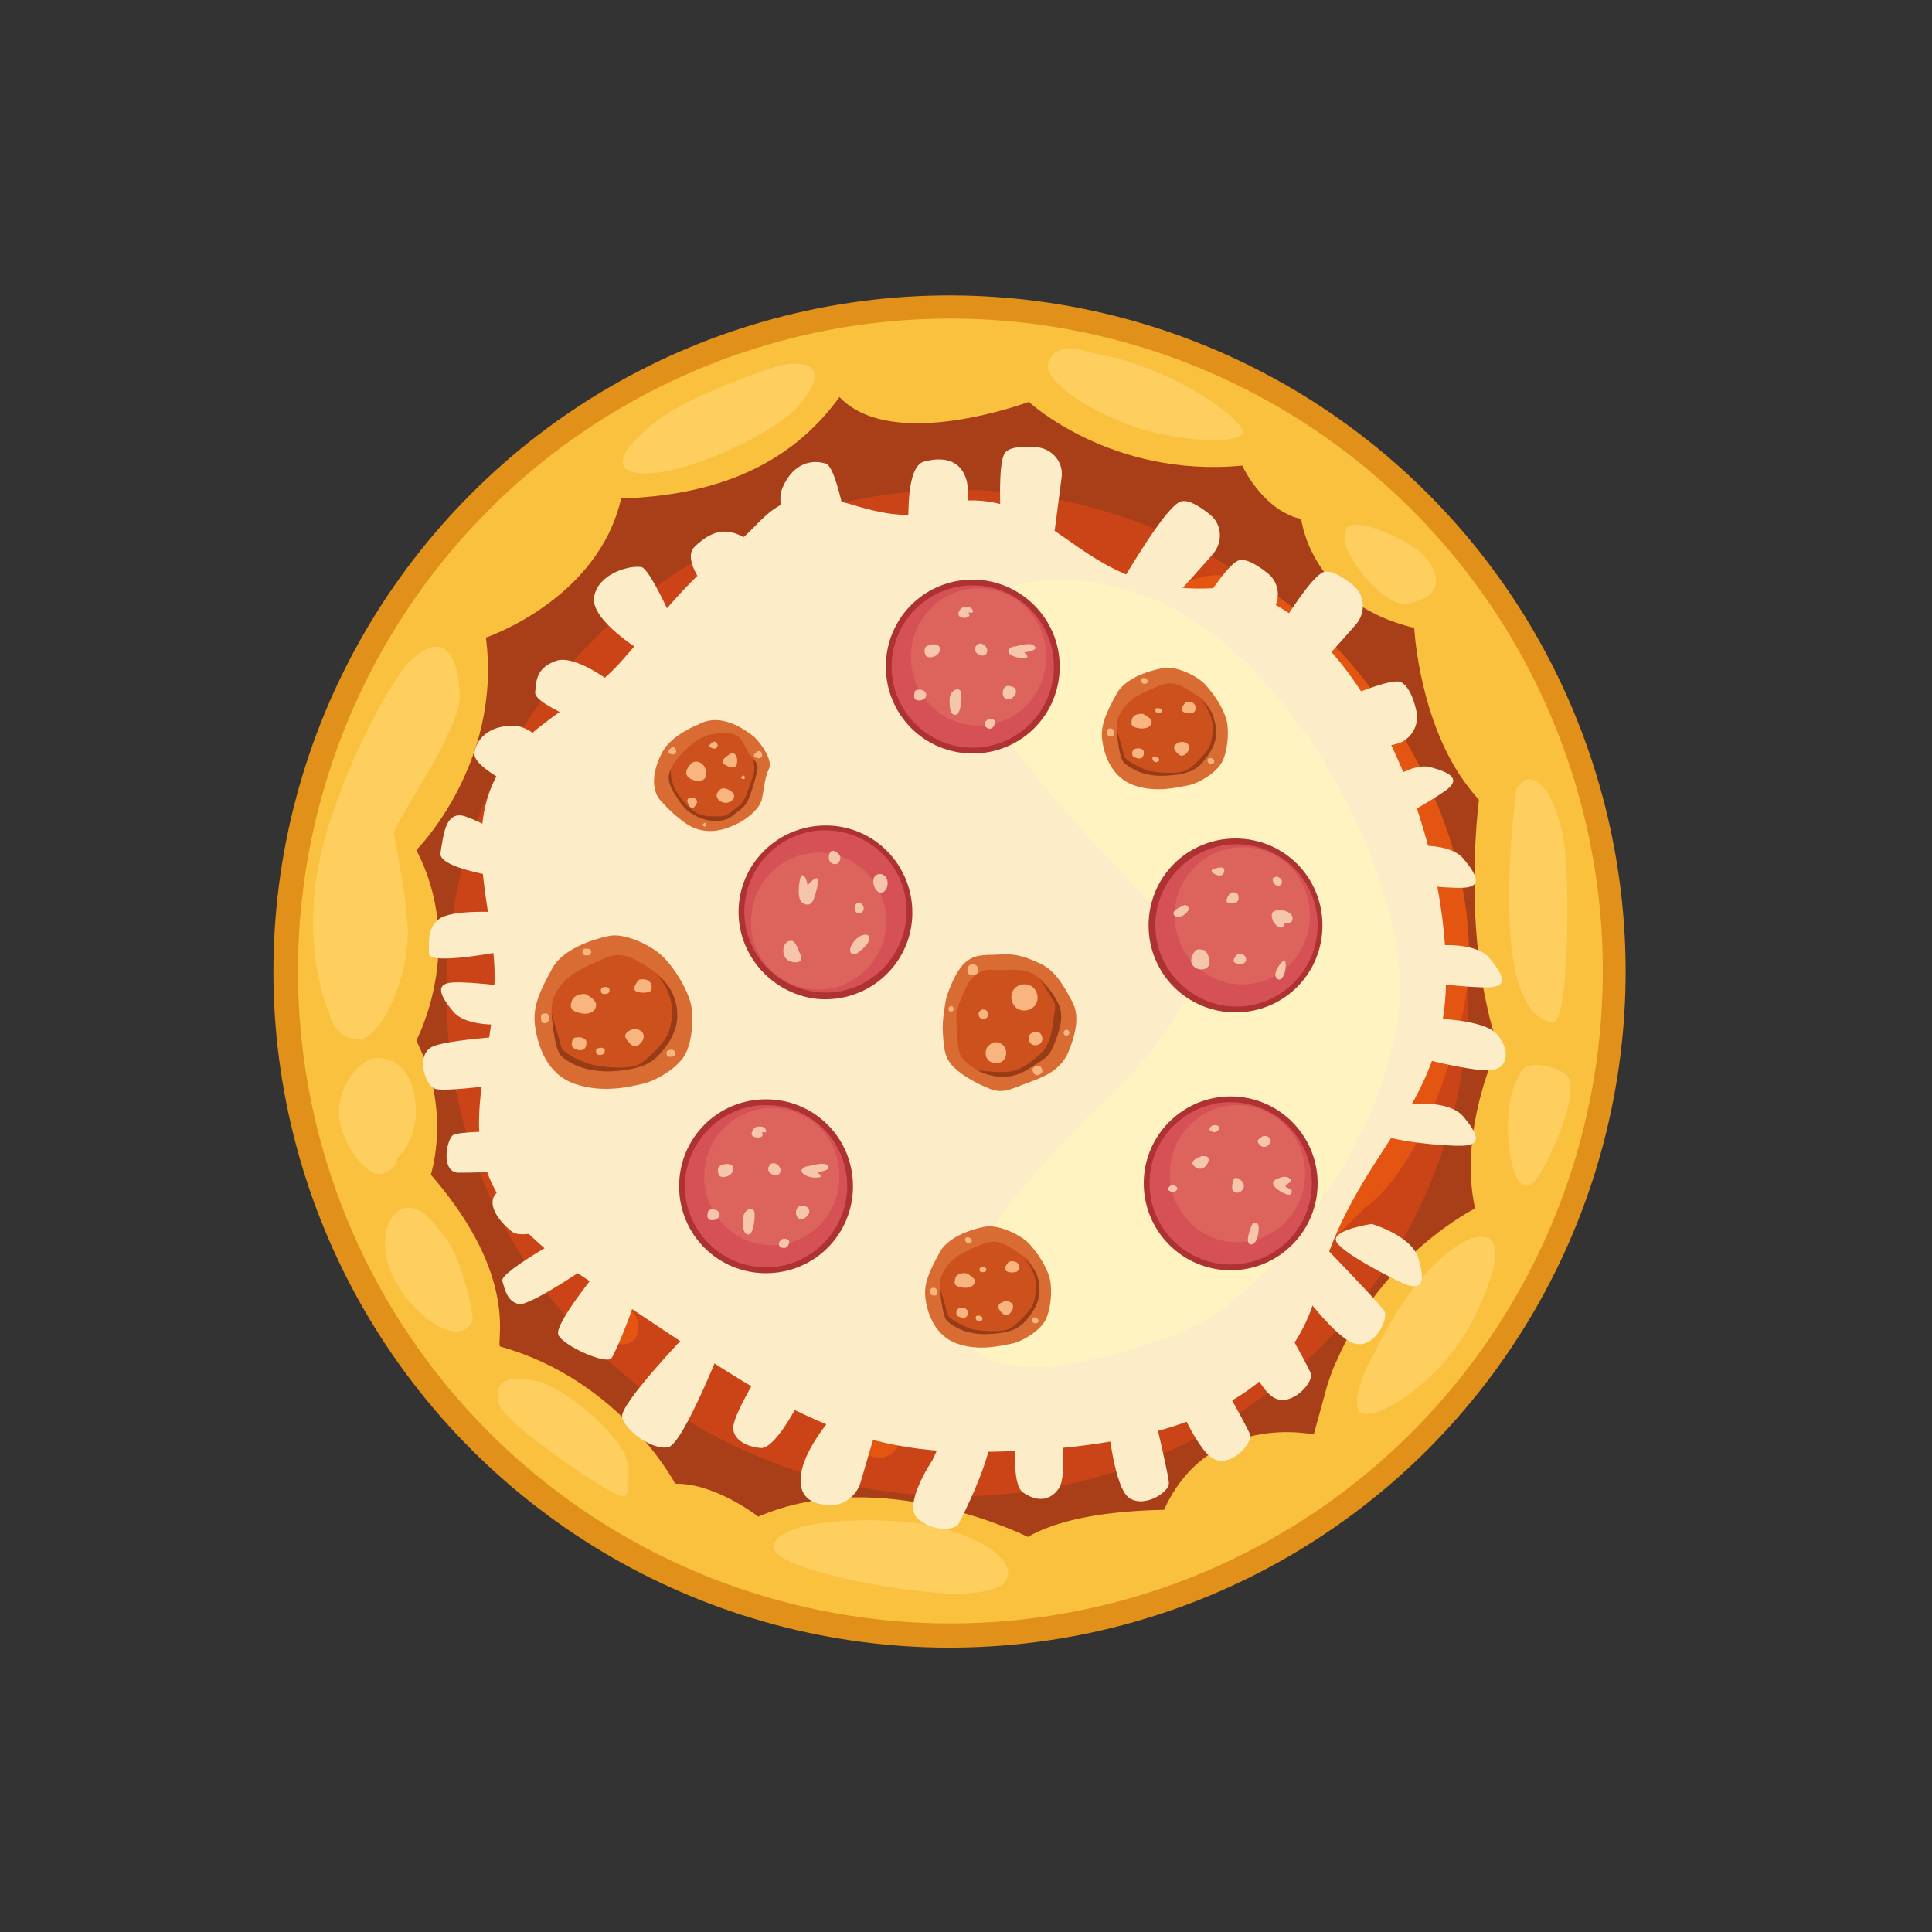 <?xml version="1.0" encoding="utf-8"?>
<!-- Generator: Adobe Illustrator 28.0.0, SVG Export Plug-In . SVG Version: 6.00 Build 0)  -->
<svg version="1.1" xmlns="http://www.w3.org/2000/svg" xmlns:xlink="http://www.w3.org/1999/xlink" x="0px" y="0px"
	 viewBox="0 0 200 200" style="enable-background:new 0 0 200 200;" xml:space="preserve">
<rect x="0" y="0" width="200" height="200" fill="#333333" stroke="none"/>
<style type="text/css">
	.st0{display:none;}
	.st1{display:inline;fill:#00798F;}
	.st2{display:inline;}
	.st3{fill:#7C7B7C;}
	.st4{opacity:0.5;fill:#535352;enable-background:new    ;}
	.st5{fill:#CFCCCB;}
	.st6{fill:#99C31C;}
	.st7{opacity:0.5;fill:#4F4D4D;enable-background:new    ;}
	.st8{fill:#00863B;}
	.st9{fill:#F07E27;}
	.st10{fill:#FAB31F;}
	.st11{fill:#E40522;}
	.st12{fill:#E73436;}
	.st13{fill:#E8E7E7;}
	.st14{fill:#7AB929;}
	.st15{fill:#98C4EB;}
	.st16{fill:#FDC758;}
	.st17{fill:#FFFFFF;}
	.st18{fill:#E40520;}
	.st19{fill:#E5E6E7;}
	.st20{fill:#26A3DD;}
	.st21{fill:#535352;}
	.st22{fill:#208CBE;}
	.st23{fill:#E6E7E9;}
	.st24{fill:#343434;}
	.st25{fill:#00B0E6;}
	.st26{opacity:0.2;fill:#686A6A;}
	.st27{fill:#FFFFFF;enable-background:new    ;}
	.st28{enable-background:new    ;}
	.st29{fill:#E3E3E2;}
	.st30{fill:#CB1526;}
	.st31{fill:#D97228;}
	.st32{fill:#FBD65A;}
	.st33{fill:#BA5C17;}
	.st34{fill:#E49234;}
	.st35{fill:#F8AD51;}
	.st36{fill:#46AC34;}
	.st37{fill:#D27224;}
	.st38{fill:#D6B02E;}
	.st39{fill:#F2E9DE;}
	.st40{fill:#FFDD69;}
	.st41{fill:#FFDC64;}
	.st42{fill:#E4C357;}
	.st43{fill:#CEA616;}
	.st44{fill:#CEA612;}
	.st45{opacity:0.6;fill:#4DAD33;}
	.st46{opacity:0.6;fill:#BA5E19;}
	.st47{opacity:0.6;fill:#ECE0D4;}
	.st48{opacity:0.6;fill:#E49439;}
	.st49{opacity:0.6;fill:#E5C55B;}
	.st50{fill:#FFE17E;}
	.st51{fill:#FFEFB7;}
	.st52{opacity:0.55;fill:#FFFFFF;}
	.st53{opacity:0.7;fill:#F2E1BA;}
	.st54{fill:url(#SVGID_1_);}
	.st55{opacity:0.3;fill:#D76E11;}
	.st56{fill:#D3121D;}
	.st57{opacity:0.9;fill:#FBB900;}
	.st58{fill:url(#SVGID_00000133525211904882295110000002681273953811487919_);}
	.st59{fill:url(#SVGID_00000092452816800298690450000009758171738513976737_);}
	.st60{fill:#FED78C;}
	.st61{fill:url(#SVGID_00000034060518078489531790000010274850578784326312_);}
	.st62{fill:url(#SVGID_00000002349197582131820560000007589054361346587321_);}
	.st63{fill:url(#SVGID_00000152971343535142949790000011011193941500607895_);}
	.st64{fill:#E19119;}
	.st65{fill:#FAC13F;}
	.st66{fill:#A93F19;}
	.st67{fill:#CA4417;}
	.st68{fill:#FECF5E;}
	.st69{fill:#E45512;}
	.st70{fill:none;stroke:#494444;stroke-width:1.385;stroke-miterlimit:10;}
	.st71{fill:#FCECC8;}
	.st72{fill:#FFF4C1;}
	.st73{fill:#AF3233;}
	.st74{fill:#D55156;}
	.st75{fill:#DC645D;}
	.st76{fill:#F6C6AC;}
	.st77{fill:#D96C33;}
	.st78{fill:#CD511D;}
	.st79{fill:#F8B580;}
	.st80{fill:#973C17;}
	.st81{fill:#F8E8AF;}
	.st82{fill:#FEF8C5;}
	.st83{fill:#75912C;}
	.st84{fill:none;stroke:#494444;stroke-width:1.341;stroke-miterlimit:10;}
	.st85{fill:#86A22E;}
	.st86{fill:#516B28;}
	.st87{fill:#FFE28F;}
	.st88{fill:#FFE99A;}
	.st89{fill:#FED672;}
	.st90{fill:#A89620;}
	.st91{opacity:0.61;fill:#C57721;}
	.st92{fill:#D492B0;}
	.st93{fill:#EEC3CE;}
	.st94{fill:#D4412D;}
	.st95{fill:#EB6556;}
	.st96{fill:#759D42;}
	.st97{fill:#5D822D;}
	.st98{fill:#445C26;}
	.st99{fill:#D8C877;}
	.st100{fill:#EAE9E1;}
	.st101{fill:#998A75;}
	.st102{fill:#F8BB9B;}
	.st103{fill:#7BB929;}
	.st104{fill:#F18781;}
	.st105{fill:#6F6252;}
	.st106{fill:#698446;}
	.st107{fill:#CECF58;}
	.st108{fill:#792C4B;}
	.st109{fill:#D16A16;}
	.st110{fill:#F3AB00;}
	.st111{fill:#FBD16A;}
	.st112{fill:#FFE395;}
	.st113{fill:#A03C5A;}
	.st114{fill:#F39673;}
	.st115{fill:#F6B188;}
	.st116{fill:#D46E7B;}
	.st117{fill:#F5B0B4;}
	.st118{fill:#533C38;}
	.st119{fill:#674E4B;}
	.st120{fill:#8E716F;}
	.st121{fill:#F2AE48;}
	.st122{fill:#D04017;}
	.st123{fill:#FFE6A9;}
	.st124{fill:#FFE6B9;}
	.st125{fill:#D87D3B;}
	.st126{fill:#FABC5F;}
	.st127{fill:#E6902F;}
	.st128{fill:#E14F16;}
</style>
<g id="azzurro_sito" class="st0">
</g>
<g id="illu">
</g>
<g id="altro">
	<g>
		<g>
			
				<ellipse transform="matrix(0.707 -0.707 0.707 0.707 -42.328 98.947)" class="st64" cx="98.3" cy="100.6" rx="70" ry="70"/>
			
				<ellipse transform="matrix(0.158 -0.988 0.988 0.158 -16.54 181.744)" class="st65" cx="98.3" cy="100.6" rx="67.5" ry="67.5"/>
			<path class="st66" d="M152.7,125.1c0,0-9.5,4.7-14.3,15.7c-0.4,0.8-0.7,1.7-1,2.6l-1.4,5.1c0,0-10.9-2.4-15.5,7.8
				c0,0-2.2,0-5,0.3c-2.9,0.3-6.5,1-9.1,2.5c0,0-15.1-7.6-27.9-2.1c0,0-4.5-3.5-8.6-3.4c0,0-5.6-10.7-18.1-14.2
				c-0.4-0.1,0.7-3.1-1.2-8.2c-1-2.7-2.8-5.9-6-9.6c0,0,1.7-5.2-0.4-11.3c-0.3-0.9-0.7-1.7-1.1-2.6c0,0,0,0,0,0s5.2-9.7,0-19.7
				c0,0,8.9-8.9,7.2-22c0,0,11.6-3.9,14-14.4c9.6-0.3,17.4-3.3,22.6-10.5c5.5,5.8,19.6,0.5,19.6,0.5s8.5,7.9,22.1,6.6
				c0,0,1.3,2.9,3.9,4.6c0,0,0,0,0,0c0.7,0.4,1.4,0.8,2.2,0.9c0,0,0.9,8.7,11.7,11.3c0,0,0.4,8,4.2,14.4c0.7,1.2,1.6,2.4,2.5,3.4
				c0,0-0.9,6.8-0.2,14.6c0.2,2.2,0.5,4.4,1,6.6c0.3,1.5,0.7,2.9,1.2,4.3C155.1,108.2,150.9,117,152.7,125.1z"/>
			<ellipse class="st67" cx="99.1" cy="102.8" rx="52.9" ry="52.1"/>
			<path class="st68" d="M34.1,104.9c0,0,0,0.2,0.1,0.4c0.2,0.7,1,2.2,2.8,2.3c2.4,0.2,5.5-6.7,5.2-11.8c-0.4-5.1-1.4-8.7-1.4-9.6
				c0-1,6.9-10.7,6.8-14.2c-0.1-3.5-1.4-7.4-5.4-3.3c-1,1-5.6,8.2-8.4,17.5C30.5,97.3,34.1,104.9,34.1,104.9z"/>
			<path class="st68" d="M41.1,119.9c0.4-0.4,2.3-2.2,1.9-5.9c-0.4-3.7-2.6-4.5-4-4.5c-1.4,0-3.7,2.3-3.9,5.3s2.7,7.1,4.4,6.7
				C41.2,121,41.1,119.9,41.1,119.9z"/>
			<path class="st68" d="M48.9,136.8c0.2-0.4-0.9-6-2.6-8.4c-1.8-2.5-3.4-4.2-5.1-3c-1.7,1.2-2,5,0.4,8.3
				C44,137.1,47.6,139.2,48.9,136.8z"/>
			<path class="st68" d="M64.9,153.7c0-0.2,0.7-1.9-0.7-4c-1.4-2.1-5.8-6.2-9-6.8c-3.2-0.6-4.1,0.4-3.5,2.5c0.6,2,12.3,10,12.9,9.5
				C65.2,154.4,64.9,153.7,64.9,153.7z"/>
			<path class="st68" d="M99.1,165c0,0,4.4,0,5.1-1.5c1.2-2.5-4.8-5.4-9.8-5.9c-5-0.5-13.1-0.3-14.3,2.2
				C79.1,162.3,93.1,164.9,99.1,165z"/>
			<path class="st68" d="M142.4,139.8c0,0-2.5,4.2-1.8,6.1c0.6,2,8.6-2.4,12.1-9.7c3.5-7.3,2-8.5,0-8.1
				C150.6,128.6,146.3,131.9,142.4,139.8z"/>
			<path class="st68" d="M157.5,110.9c-0.2,0.4-1.5,2-1.4,6.1c0.1,4.1,1.4,8,3.5,4.2c2.1-3.8,3.9-8.9,2.5-10
				C160.6,110.2,158,109.8,157.5,110.9z"/>
			<path class="st68" d="M157,81.6c-0.1,0.2-1.2,9.1-0.6,15.8c0.6,6.7,2.9,8.4,4.4,8.4c1.5,0.1,1.8-13.8,1.1-18.7
				C161.1,82.2,158.7,79,157,81.6z"/>
			<path class="st68" d="M113.8,36.7c-1.6-0.3-4.1-1.5-5.2,0.6s4.8,5.6,9.2,7c4.4,1.4,10.1,1.7,10.8,0.6
				C129.3,43.8,121.6,38.1,113.8,36.7z"/>
			<path class="st68" d="M80.4,37.9c0,0-8.8,2.9-12.3,5.6c-3.6,2.7-5.6,5.7-0.8,5.5c4.8-0.3,12.7-4.2,15.2-6.8
				C84.9,39.6,85.6,36.8,80.4,37.9z"/>
			<path class="st68" d="M141.4,54.4c-0.6,0-2.4-0.7-2.2,1.5c0.2,2.2,4.3,6.9,6.3,6.6c2-0.3,4.1-1.3,2.7-3.9
				C146.8,55.9,141.4,54.4,141.4,54.4z"/>
		</g>
		<path class="st69" d="M141.3,125c0,0-12.8,14.3-29.5,15.3c-16.7,1-32.7-6-37.2-17.4c-4.5-11.5,0.3-15,7.1-13.5
			c6.8,1.5,25.8,9.3,33.3,2.1c7.5-7.2,6-22.2-2.9-26.2c-8.9-3.9-29.2-3.1-32-12.1c-2.8-9,2.7-10.7,14.8-6.6c12,4,19.3,5,22.2,0
			c3-5,7.6-11.3,17.5-3.1c9.9,8.1,20.6,26.4,16.6,42.3C147.3,121.6,141.3,125,141.3,125z"/>
		<path class="st69" d="M59.8,88.2c-0.8,0-3.2,1.6-3.8,3.4c-0.6,1.8,5.2,5.1,6.8,4.3c1.6-0.8,1.9-5.5,0.5-6.6
			C62,88.2,59.8,88.2,59.8,88.2z"/>
		<path class="st69" d="M80.9,92.3c-2.1,0.1-6,4.9-2.9,7.5c3.1,2.6,5.2,3.6,6.9-0.8C86.6,94.7,85.6,92.1,80.9,92.3z"/>
		<path class="st69" d="M62.4,135.7c0,0-1.4,2,0.5,3c1.9,1,3.2,0.3,3.2-1.4C66.1,135.6,64,134.3,62.4,135.7z"/>
		<path class="st67" d="M101.8,122.3c-0.2,0-3.3,0-3.6,3.6c-0.4,3.6,9.3,8,10.4,1.2C109.7,120.4,101.8,122.3,101.8,122.3z"/>
		<path class="st67" d="M122.7,117.5c0,0.8-0.7,1.5-1.5,1.5c-0.8,0-1.5-0.7-1.5-1.5c0-0.8,0.7-1.5,1.5-1.5
			C122,116,122.7,116.7,122.7,117.5z"/>
		<path class="st67" d="M116.9,77.6c0,2.1-1.7,3.8-3.8,3.8c-2.1,0-3.8-1.7-3.8-3.8c0-2.1,1.7-3.8,3.8-3.8
			C115.1,73.8,116.9,75.5,116.9,77.6z"/>
		<path class="st67" d="M86.7,116c0,1.3-1.1,2.4-2.4,2.4c-1.3,0-2.4-1.1-2.4-2.4c0-1.3,1.1-2.4,2.4-2.4
			C85.6,113.7,86.7,114.7,86.7,116z"/>
		<path class="st67" d="M149.9,101.3c0,1.3-1,2.3-2.3,2.3s-2.3-1-2.3-2.3c0-1.3,1-2.3,2.3-2.3S149.9,100,149.9,101.3z"/>
		<path class="st67" d="M141.8,118.7c0,2.2-1.8,4-4,4c-2.2,0-4-1.8-4-4c0-2.2,1.8-4,4-4C140,114.7,141.8,116.5,141.8,118.7z"/>
		<path class="st67" d="M102.5,73.1c0,0.9-0.7,1.7-1.7,1.7c-0.9,0-1.7-0.7-1.7-1.7c0-0.9,0.7-1.7,1.7-1.7
			C101.7,71.5,102.5,72.2,102.5,73.1z"/>
		<path class="st69" d="M113.2,96c0,1.1-0.9,2.1-2.1,2.1c-1.1,0-2.1-0.9-2.1-2.1c0-1.1,0.9-2.1,2.1-2.1
			C112.3,94,113.2,94.9,113.2,96z"/>
		<path class="st69" d="M92,58.4c0,1.7-1.4,3.1-3.1,3.1c-1.7,0-3.1-1.4-3.1-3.1c0-1.7,1.4-3.1,3.1-3.1C90.7,55.3,92,56.7,92,58.4z"
			/>
		<path class="st69" d="M93.1,148.8c0,1.2-0.9,2.1-2.1,2.1c-1.2,0-2.1-0.9-2.1-2.1c0-1.2,0.9-2.1,2.1-2.1
			C92.2,146.7,93.1,147.6,93.1,148.8z"/>
		<circle class="st69" cx="72.2" cy="104.7" r="2.5"/>
		<path class="st71" d="M60.1,127.1c0,0-8.4,4.5-8.1,5.5c0.3,1,0.5,2.1,1.7,2.4c1.1,0.3,8.7-4.8,9-5.4
			C63,128.9,61.3,126.5,60.1,127.1z"/>
		<path class="st71" d="M56.9,107.2c-0.4-0.3-10.2,0.3-12,1.1c-1.9,0.7-1,3.9,0.1,4.4c1.1,0.5,11.4-1,12.2-1.4
			C58,111,58.3,108.3,56.9,107.2z"/>
		<path class="st71" d="M58.9,121.9c0,0-6.5,0.5-7.5,1.6c-1.1,1.1,0.2,2.9,1.6,4c1.4,1.1,7.6-1.4,8.1-2.7
			C61.7,123.6,58.9,121.9,58.9,121.9z"/>
		<path class="st71" d="M55.4,117.1c0,0-7.8-0.1-8.5,0.4c-0.7,0.5-1.3,3.9,0.6,3.9c2,0,11-0.2,11-0.9c0-0.7-1.1-3.5-1.1-3.5H55.4z"
			/>
		<path class="st71" d="M149.7,101.1c0,14.2-9.7,17.9-13.4,32.6c-3.7,14.7-22.8,16.6-35.8,16.6c-15,0-22.9-6.9-39.8-17.9
			s-9.5-19.2-9.5-31.4c0-6-2.9-13.4-0.3-19.6c2.6-6.2,9-8.1,13.2-12.7c3.7-4.1,7.3-9.1,11.8-12.2c3.5-2.5,4.3-6.7,12.5-4.2
			c8.2,2.5,8.1-0.5,12.1-0.5c9.3,0,11.8,9.7,24.8,9.1C138.3,60.2,149.7,83.1,149.7,101.1z"/>
		<path class="st71" d="M62.1,131.3c0,0-4.8,5.8-4.3,6.9c0.5,1.1,4.9,3.1,5.5,2.4c0.5-0.7,3.1-6.9,3-8.7
			C66.2,130.1,63.2,129.9,62.1,131.3z"/>
		<path class="st71" d="M71.1,138.1c0,0-7,7.3-6.7,8.6c0.3,1.4,3.2,3.5,4.8,3.1s5.8-11.2,5.8-11.2S72,137.2,71.1,138.1z"/>
		<path class="st71" d="M78.6,142.1c0,0-2.7,4.4-2.7,5.7c0,1.3,1.5,2,2.9,2.1c1.4,0,3.5-4,3.5-4S81.3,141,78.6,142.1z"/>
		<path class="st71" d="M86.5,146.3c0,0-4,4.3-3.6,7.4c0.2,1.5,1.4,2,2.7,2.1c1.6,0.2,3.1-0.9,3.5-2.4l2.4-8.2
			C91.6,145.2,88.5,143.8,86.5,146.3z"/>
		<path class="st71" d="M96.5,151.2c0,0-3.1,4.6-1.5,6c1.6,1.4,3.8,1.2,4.2,0.6c0.4-0.7,3.6-7.1,3.4-9.6c-0.2-2.4-4-1.5-4-1.5
			L96.5,151.2z"/>
		<path class="st71" d="M105.2,148.2c0,0-0.6,5.4,0.7,6.3c1.3,0.9,2.7,1,3.7-0.4c1-1.5,0.1-7.1,0.1-7.1S106.1,145.2,105.2,148.2z"/>
		<path class="st71" d="M114.6,146.5c0,0,0.6,6.9,2.1,8.4c1.5,1.4,4.4-0.4,4.3-1.4c0-0.9-2.3-10.3-2.3-10.3l-4.4,0.5L114.6,146.5z"
			/>
		<path class="st71" d="M134.2,133c0,0,4.1,5.7,6.1,6.1c2,0.5,3.5-2.6,3-3.4c-0.5-0.8-7.2-7.7-7.2-7.7l-3.6,2.7L134.2,133z"/>
		<path class="st71" d="M127.5,137.2c0,0,2.5,6.5,4.4,7.5c1.8,1,4.1-1.6,3.8-2.5c-0.3-0.9-5.1-9.3-5.1-9.3l-4.1,1.7L127.5,137.2z"/>
		<path class="st71" d="M121.2,143.5c0,0,2.5,6.5,4.4,7.5c1.8,1,4.1-1.6,3.8-2.5c-0.3-0.9-5.1-9.3-5.1-9.3l-4.1,1.7L121.2,143.5z"/>
		<path class="st71" d="M54.5,98c0,0-10.1,2.2-10.1,0.7c0-1.5-0.1-2.7,1.1-3.6c1.3-0.9,5.6-0.8,8.1-0.5C56.2,95,54.5,98,54.5,98z"/>
		<path class="st71" d="M54.5,91.2c0,0-9.2-1-8.9-2.9c0.3-1.9,0.5-3.9,2-3.9c1.5,0,9.9,5.1,9.9,5.1L55,91.1L54.5,91.2z"/>
		<path class="st71" d="M57.9,83.5c0,0-9.1-3.5-8.8-5.6c0.4-2.1,2.5-3,4.6-2.7c2.1,0.3,7.8,6.3,7.8,6.3L57.9,83.5z"/>
		<path class="st71" d="M63.4,76c0,0-8.1-2.9-8-4.3c0.1-1.4,0.2-2.6,2.2-3.3c2.1-0.7,6.6,2.7,7.5,3.9C66,73.5,64.8,76.1,63.4,76z"/>
		<path class="st71" d="M66.4,67.4c0,0-5.3-3.2-4.9-5.6c0.4-2.4,3.6-3.3,4.9-3.1c1.3,0.3,5.8,11.5,5.8,11.5l-4,1L66.4,67.4z"/>
		<path class="st71" d="M75.2,63.4c0,0-5.1-5-3.3-6.8c1.8-1.7,3.2-2,5.1-1c2,1.1,3.3,7,3.3,9.3C80.2,67.2,76,67.5,75.2,63.4z"/>
		<path class="st71" d="M84,58.3c0-0.3-4.2-5-3-7.8c1.2-2.8,3.3-2.9,4.5-2.5c1.2,0.4,2.5,7.9,2.7,10.6C88.3,61.3,84,58.3,84,58.3z"
			/>
		<path class="st71" d="M94,54c0.1-0.5-0.2-5.6,1.6-6.2c1.8-0.5,3.9-0.4,4.5,2.1c0.5,2.5-0.6,7.1-2,9C96.7,60.9,94,60,94,60V54z"/>
		<path class="st71" d="M104.1,60.8c0,0-1.3-12.7,0-14c0.6-0.6,2-0.6,3.3-0.5c1.6,0.2,2.7,1.6,2.5,3.1c-0.5,3.8-1.3,10.5-1.8,11.4
			C107.4,62.1,104.1,60.8,104.1,60.8z"/>
		<path class="st71" d="M114.3,63.4c0,0,6.2-11.2,8-11.5c0.8-0.2,2,0.6,3,1.4c1.2,1,1.3,2.8,0.3,4c-2.5,2.9-7.1,7.9-8,8.3
			C116.2,66.3,114.3,63.4,114.3,63.4z"/>
		<path class="st71" d="M120.3,69.5c0,0,6.2-11.2,8-11.5c0.8-0.2,2,0.6,3,1.4c1.2,1,1.3,2.8,0.3,4c-2.5,2.9-7.1,7.9-8,8.3
			C122.2,72.4,120.3,69.5,120.3,69.5z"/>
		<path class="st71" d="M129.1,70.7c0,0,6.2-11.2,8-11.5c0.8-0.2,2,0.6,3,1.4c1.2,1,1.3,2.8,0.3,4c-2.5,2.9-7.1,7.9-8,8.3
			C131,73.6,129.1,70.7,129.1,70.7z"/>
		<path class="st71" d="M131.9,75.6c0,0,11.4-5.7,13.1-5c0.8,0.4,1.3,1.6,1.6,2.9c0.4,1.5-0.5,3.1-2,3.5c-3.7,0.9-10.3,2.5-11.3,2.3
			C131.9,79.1,131.9,75.6,131.9,75.6z"/>
		<path class="st71" d="M145.8,87.6c0,0,4.2-0.5,5.7,1.3c1.5,1.8,1.9,2.9,0,3c-1.8,0.1-8-0.5-8.6-1.3
			C142.5,89.8,145.8,87.6,145.8,87.6z"/>
		<path class="st71" d="M148.5,97.9c0,0,4.2-0.5,5.7,1.3c1.5,1.8,1.9,2.9,0,3c-1.8,0.1-8-0.5-8.6-1.3
			C145.1,100,148.5,97.9,148.5,97.9z"/>
		<path class="st71" d="M147,105.4c0,0,6.5-0.1,8,1.7c1.5,1.8,1,3.7-0.9,3.7c-1.8,0.1-9.4-1.6-10-2.5
			C143.6,107.5,147,105.4,147,105.4z"/>
		<path class="st71" d="M145.8,114.3c0,0,4.2-0.5,5.7,1.3c1.5,1.8,1.9,2.9,0,3c-1.8,0.1-8-0.5-8.6-1.3
			C142.4,116.4,145.8,114.3,145.8,114.3z"/>
		<path class="st71" d="M142,126.7c0,0,4.1,1.2,4.8,3.5c0.7,2.2,0.6,3.4-1.2,2.8c-1.7-0.7-7.2-3.6-7.3-4.6
			C138,127.3,142,126.7,142,126.7z"/>
		<path class="st71" d="M52.6,106c0,0-4.2,0.5-5.7-1.3c-1.5-1.8-1.8-2.9,0-3c1.8-0.1,8,0.5,8.6,1.4C56,103.9,52.6,106,52.6,106z"/>
		<path class="st71" d="M142.6,81.7c0,0,3.2-2.8,5.4-2.3c2.3,0.6,3.2,1.3,1.7,2.4c-1.5,1.1-6.8,4.2-7.8,3.9
			C141.1,85.4,142.6,81.7,142.6,81.7z"/>
		<path class="st72" d="M116,112.4c0,0-18.1,16.3-16.8,24c1.3,7.6,12.1,5.5,22.6,1.7c10.5-3.8,24.2-24.1,23.1-37.5
			c-1.1-13.4-12.3-33.3-25.6-38.6S94,62.2,103.4,75.3c9.4,13.1,20,21.4,20.4,24.1C124.2,102,120.5,107.8,116,112.4z"/>
		<g>
			<path class="st73" d="M76.5,93.5c0.5-4.9,4.9-8.5,9.9-8c4.9,0.5,8.5,4.9,8,9.9c-0.5,4.9-4.9,8.5-9.9,8
				C79.6,102.8,76,98.4,76.5,93.5z"/>
			<path class="st74" d="M77.1,93.5c0.5-4.6,4.6-8,9.2-7.5c4.6,0.5,8,4.6,7.5,9.2c-0.5,4.6-4.6,8-9.2,7.5S76.6,98.1,77.1,93.5z"/>
			<path class="st75" d="M77.8,94.6c0.4-3.9,3.9-6.7,7.7-6.3c3.8,0.4,6.6,3.9,6.2,7.8c-0.4,3.9-3.9,6.7-7.7,6.3
				C80.1,102,77.3,98.5,77.8,94.6z"/>
			<path class="st76" d="M88.7,98.7c0,0,1.2-0.8,1.3-1.5c0.1-0.6-0.9-0.7-1.7,0.4C87.6,98.6,88.3,99,88.7,98.7z"/>
			<path class="st76" d="M83,93.4c0,0,0.9,0.8,1.3-0.5c0.4-1.2,0.6-2.3,0-1.9c-0.6,0.4-0.7,0.7-0.7,0.7s-0.1-1.1-0.6-1.1
				C82.8,90.6,82.4,92.9,83,93.4z"/>
			<path class="st76" d="M91.5,92.3c0.3-0.2,0.6-0.9,0.2-1.5c-0.5-0.6-1.3-0.3-1.3,0.4C90.4,91.9,90.9,92.7,91.5,92.3z"/>
			<path class="st76" d="M82.7,98.5c0,0,0.6,0.9-0.1,1.1c-0.7,0.1-1.4-0.2-1.5-1c-0.1-0.8,0.4-1.3,0.9-1.2
				C82.4,97.5,82.7,98.5,82.7,98.5z"/>
			<path class="st76" d="M89.2,94.5c0,0,0.4-0.4,0.1-0.8c-0.3-0.4-0.7-0.4-0.8,0.2C88.4,94.5,88.9,94.7,89.2,94.5z"/>
			<path class="st76" d="M86.8,89.3c0,0,0.5-0.5-0.1-1c-0.6-0.5-0.9-0.1-0.9,0.5C85.8,89.5,86.6,89.6,86.8,89.3z"/>
		</g>
		<g>
			<path class="st73" d="M88.3,122.8c0,5-4,9-9,9c-5,0-9-4-9-9c0-5,4-9,9-9C84.3,113.8,88.3,117.8,88.3,122.8z"/>
			<path class="st74" d="M87.7,122.8c0,4.6-3.8,8.4-8.4,8.4c-4.6,0-8.4-3.8-8.4-8.4c0-4.6,3.8-8.4,8.4-8.4
				C83.9,114.4,87.7,118.1,87.7,122.8z"/>
			<path class="st75" d="M86.9,121.8c0,3.9-3.1,7.1-7,7.1c-3.9,0-7-3.2-7-7.1c0-3.9,3.1-7.1,7-7.1C83.8,114.7,86.9,117.8,86.9,121.8
				z"/>
			<path class="st76" d="M77.5,125.2c0,0-0.6,0.2-0.6,1.1c0,0.9,0.1,1.5,0.6,1.5s0.7-1.9,0.6-2.3C78,125,77.5,125.2,77.5,125.2z"/>
			<path class="st76" d="M83.8,120.7c0,0-0.6,0-0.8,0.4c-0.2,0.4,0.8,0.9,1.6,0.8c0.9,0-0.2-0.6,0.1-0.6c0.3,0,1.4-0.2,1-0.6
				C85.5,120.2,83.8,120.7,83.8,120.7z"/>
			<path class="st76" d="M82.9,124.8c-0.1,0-0.5,0.2-0.5,0.7c0,0.5,0.3,0.9,0.9,0.6c0.6-0.4,0.5-0.8,0.4-1
				C83.5,124.8,82.9,124.8,82.9,124.8z"/>
			<path class="st76" d="M74.4,120.8c0,0-0.2,0.3,0,0.8c0.2,0.5,1.4,0.2,1.5-0.5C76,120.3,74.8,120.4,74.4,120.8z"/>
			<path class="st76" d="M79.7,120.6c0,0-0.4,0.4,0,0.8c0.4,0.4,1.1,0.4,1.1-0.3C80.7,120.5,80,120.2,79.7,120.6z"/>
			<path class="st76" d="M78,116.9c0,0-0.5,0.6,0.1,0.8c0.6,0.2,1-0.1,0.8-0.4s0.5,0.2,0.4-0.3C79.2,116.5,78.2,116.5,78,116.9z"/>
			<path class="st76" d="M80.8,128.4c0,0-0.4,0.4,0,0.7c0.4,0.2,0.8,0.1,0.9-0.5C81.7,128.1,80.9,128.2,80.8,128.4z"/>
			<path class="st76" d="M73.3,125.4c0,0.1-0.3,0.8,0.3,0.9c0.6,0.1,1.1-0.4,0.8-0.8C74.2,125.1,73.4,125.1,73.3,125.4z"/>
		</g>
		<g>
			<path class="st73" d="M109.7,69c0,5-4,9-9,9c-5,0-9-4-9-9s4-9,9-9C105.6,60,109.7,64,109.7,69z"/>
			<circle class="st74" cx="100.7" cy="69" r="8.4"/>
			<path class="st75" d="M108.3,68c0,3.9-3.1,7.1-7,7.1c-3.9,0-7-3.2-7-7.1s3.1-7.1,7-7.1C105.2,60.9,108.3,64,108.3,68z"/>
			<path class="st76" d="M98.9,71.4c0,0-0.6,0.2-0.6,1.1c0,0.9,0.1,1.5,0.6,1.5c0.6,0,0.7-1.9,0.6-2.3
				C99.4,71.2,98.9,71.4,98.9,71.4z"/>
			<path class="st76" d="M105.2,66.9c0,0-0.6,0-0.8,0.4c-0.2,0.4,0.8,0.9,1.6,0.8c0.9,0-0.2-0.6,0.1-0.6c0.3,0,1.4-0.2,1-0.6
				C106.8,66.4,105.2,66.9,105.2,66.9z"/>
			<path class="st76" d="M104.3,71c-0.1,0-0.5,0.2-0.5,0.7c0,0.5,0.3,0.9,0.9,0.6c0.6-0.4,0.5-0.8,0.4-1C104.9,71,104.3,71,104.3,71
				z"/>
			<path class="st76" d="M95.8,67c0,0-0.2,0.3,0,0.8c0.2,0.5,1.4,0.2,1.5-0.5C97.4,66.5,96.2,66.6,95.8,67z"/>
			<path class="st76" d="M101.1,66.8c0,0-0.4,0.4,0,0.8c0.4,0.4,1.1,0.4,1.1-0.3C102.1,66.7,101.4,66.4,101.1,66.8z"/>
			<path class="st76" d="M99.4,63.1c0,0-0.5,0.6,0.1,0.8c0.6,0.2,1-0.1,0.8-0.4s0.5,0.2,0.4-0.3C100.6,62.7,99.6,62.7,99.4,63.1z"/>
			<path class="st76" d="M102.1,74.6c0,0-0.4,0.4,0,0.7s0.8,0.1,0.9-0.5C103,74.3,102.3,74.4,102.1,74.6z"/>
			<path class="st76" d="M94.7,71.6c0,0.1-0.3,0.8,0.3,0.9c0.6,0.1,1.1-0.4,0.8-0.8C95.6,71.3,94.8,71.3,94.7,71.6z"/>
		</g>
		<g>
			<path class="st76" d="M122.9,124.8c0,0-0.5,0.1-0.5,0.8c0,0.8,0.7,0.9,1.1,0.6C123.9,125.9,123.6,124.7,122.9,124.8z"/>
			<g>
				<circle class="st73" cx="127.4" cy="122.5" r="9"/>
				<circle class="st74" cx="127.4" cy="122.5" r="8.4"/>
				<path class="st75" d="M135.1,121.5c0,3.9-3.1,7.1-7,7.1c-3.9,0-7-3.2-7-7.1c0-3.9,3.1-7.1,7-7.1
					C131.9,114.4,135.1,117.5,135.1,121.5z"/>
				<path class="st76" d="M129.6,126.8c0,0-0.8,1.8-0.2,2c0.6,0.2,0.9-0.9,0.9-1.7C130.3,126.4,129.7,126.5,129.6,126.8z"/>
				<path class="st76" d="M132.3,122c-0.1,0-0.8,0.3-0.4,0.8c0.4,0.5,1.7,1.2,1.8,0.7c0.2-0.5-0.8-0.5-0.6-0.8
					c0.2-0.2,0.8-0.4,0.4-0.7C133.1,121.6,132.3,122,132.3,122z"/>
				<path class="st76" d="M127.7,122.1c0,0.1-0.4,1,0.1,1.3c0.5,0.3,1.2-0.4,0.9-0.9C128.4,121.9,127.8,121.8,127.7,122.1z"/>
			</g>
			<path class="st76" d="M124.3,119.7c0,0.1-1.3,0.4-0.7,1s1.3,0.2,1.5-0.5C125.3,119.5,124.3,119.7,124.3,119.7z"/>
			<path class="st76" d="M130.5,117.8c0,0-0.6,0.2-0.1,0.7c0.4,0.5,1.1,0.1,1.1-0.4C131.5,117.6,130.8,117.4,130.5,117.8z"/>
			<path class="st76" d="M125.4,116.6c-0.1,0.1-0.4,0.3,0,0.5c0.3,0.2,0.7,0.1,0.8-0.3S125.5,116.4,125.4,116.6z"/>
			<path class="st76" d="M121.1,122.8c-0.1,0.1-0.4,0.3,0,0.5c0.3,0.2,0.7,0.1,0.8-0.3C121.8,122.7,121.2,122.6,121.1,122.8z"/>
		</g>
		<g>
			<path class="st73" d="M136.9,95.8c0,5-4,9-9,9s-9-4-9-9c0-5,4-9,9-9S136.9,90.8,136.9,95.8z"/>
			<path class="st74" d="M136.4,95.8c0,4.6-3.8,8.4-8.4,8.4c-4.6,0-8.4-3.8-8.4-8.4c0-4.6,3.8-8.4,8.4-8.4
				C132.6,87.4,136.4,91.1,136.4,95.8z"/>
			<path class="st75" d="M135.6,94.8c0,3.9-3.1,7.1-7,7.1c-3.9,0-7-3.2-7-7.1c0-3.9,3.1-7.1,7-7.1C132.5,87.7,135.6,90.8,135.6,94.8
				z"/>
			<path class="st76" d="M123.9,98.3c0,0-0.5,0.3-0.6,1.1c0,0.8,1,1.2,1.6,0.8c0.6-0.4,0.2-1.3,0-1.6
				C124.8,98.2,123.9,98.3,123.9,98.3z"/>
			<path class="st76" d="M128,98.9c0,0-0.6,0.6-0.1,0.8c0.5,0.2,1.1,0.1,1.1-0.4S128.2,98.5,128,98.9z"/>
			<path class="st76" d="M132.2,100.3c0,0-0.4,0.7,0,1c0.4,0.4,0.9-0.4,0.9-1.4C133.1,98.9,132.4,99.9,132.2,100.3z"/>
			<path class="st76" d="M132,94.3c0,0-0.5,0-0.3,0.8c0.2,0.8,1.1,1.2,1.2,0.7c0.1-0.5,0.9,0,0.9-0.7C133.9,94.4,132.5,94,132,94.3z
				"/>
			<path class="st76" d="M127.3,92.5c-0.1,0.2-0.7,0.9,0,1c0.7,0.1,1-0.2,0.9-0.7C128.2,92.3,127.5,92.3,127.3,92.5z"/>
			<path class="st76" d="M132,90.8c0,0-0.4,0-0.2,0.5c0.2,0.5,0.8,0.5,0.9,0.1C132.8,91,132.2,90.6,132,90.8z"/>
			<path class="st76" d="M122.4,93.8c-0.2,0.1-1.3,0.5-0.8,1s1.7-0.5,1.4-0.9C122.8,93.5,122.4,93.8,122.4,93.8z"/>
			<path class="st76" d="M126.4,89.8c0,0-1.3,0.1-0.9,0.5c0.4,0.4,1.1,0.5,1.2,0C126.9,89.8,126.4,89.8,126.4,89.8z"/>
		</g>
		<g>
			<path class="st77" d="M72.3,75c0,0-2.7,1-3.7,2.8c-1,1.8-1.3,3.9-0.2,5.1c1.1,1.2,1.6,1.6,2.4,2.2c0.8,0.6,2.2,1.3,4.2,0.7
				s3.7-2,3.9-3.2c0.2-1.1,0.3-2.2,0.7-3c0.4-0.8-0.6-2.4-1.5-3.3C77.1,75.5,74.6,73.7,72.3,75z"/>
			<path class="st78" d="M78.4,79.7c-0.2,0.9-0.5,2-0.9,3c-0.4,0.9-1,1.2-1.9,1.9c-0.9,0.6-2.4,0.4-3.3,0c-0.9-0.5-1.2-0.6-2-1.7
				c-0.7-1.1-1.4-2-0.9-3.2c0.5-1.2,1.8-2.3,1.8-2.3c0.9-0.8,1.7-1.4,3.4-1.5c1.6-0.1,2.1,0.3,2.6,1.5c0.2,0.5,0.5,0.8,0.8,1.1
				C78.3,78.9,78.5,79.2,78.4,79.7z"/>
			<path class="st79" d="M71.5,79.1c0,0-0.8,0.8-0.3,1.3c0.4,0.5,2,0.8,1.9-0.4C73,78.8,71.9,78.6,71.5,79.1z"/>
			<path class="st79" d="M74.5,81.8c0,0-0.7,0.5,0,1.1c0.7,0.5,1.5,0,1.5-0.5S74.8,81.3,74.5,81.8z"/>
			<path class="st79" d="M75.5,78.1c-0.4,0.3-1.1,0.7-0.4,1.1c0.7,0.4,1.2,0.3,1.2-0.3C76.4,78.3,76,77.7,75.5,78.1z"/>
			<path class="st79" d="M69.5,77.4c-0.2,0.2-0.6,0.4-0.2,0.6c0.4,0.2,0.6,0.1,0.7-0.2C70,77.5,69.7,77.2,69.5,77.4z"/>
			<path class="st79" d="M78.4,77.8c-0.2,0.2-0.6,0.4-0.2,0.6c0.4,0.2,0.6,0.1,0.7-0.2C78.9,77.9,78.7,77.6,78.4,77.8z"/>
			<path class="st79" d="M73.8,76.8c-0.2,0.2-0.6,0.4-0.2,0.6c0.4,0.2,0.6,0.1,0.7-0.2C74.3,76.9,74,76.7,73.8,76.8z"/>
			<path class="st79" d="M76.9,80.3c-0.1,0.1-0.3,0.2-0.1,0.3c0.2,0.1,0.3,0.1,0.3-0.1C77.1,80.4,77,80.2,76.9,80.3z"/>
			<path class="st79" d="M72.9,85.2c-0.1,0.1-0.3,0.2-0.1,0.3c0.2,0.1,0.3,0.1,0.3-0.1C73.1,85.3,73,85.1,72.9,85.2z"/>
			<path class="st79" d="M71.2,83.1c0.1,0.3,0.4,0.8,0.7,0.4c0.4-0.4,0.3-0.8-0.1-0.9C71.4,82.5,71,82.7,71.2,83.1z"/>
			<path class="st80" d="M78.4,79.7c-0.2,0.9-0.5,2-0.9,3c-0.4,0.9-1,1.2-1.9,1.9c-0.9,0.6-2.4,0.4-3.3,0c-0.9-0.5-1.2-0.6-2-1.7
				c-0.7-1.1-1.4-2-0.9-3.2c0,0,0.1,1.5,0.6,2.2c0.5,0.8,1,1.5,1.6,1.9c0.5,0.4,1.1,0.7,2,0.7c0.9,0,1.4,0.1,1.9-0.3
				c0.5-0.4,1.1-0.8,1.4-1.2c0.3-0.4,0.9-2.2,1.1-2.8c0.2-0.6,0-1.4-0.1-1.7C78.3,78.9,78.5,79.2,78.4,79.7z"/>
		</g>
		<g>
			<path class="st77" d="M97.9,103.6c0,0-0.4,2-0.3,3.3c0.1,1.3,0.1,2.3,0.8,3.2c0.7,0.9,2.3,1.9,3.8,2.5c1.5,0.7,2.3,0.2,3.9-0.4
				c1.6-0.6,3.6-1.2,4.5-3.3c0.9-2.2,1.1-3.9,0.4-5.2c-0.7-1.3-1.6-3.1-3.2-3.9c-1.5-0.7-2.6-1.1-4.1-1c-1.5,0.1-2.6-0.1-3.6,0.7
				C98.9,100.3,97.9,103.3,97.9,103.6z"/>
			<path class="st78" d="M107.6,101.3c0.9,0.8,1.7,2,2,2.7c0.5,1.1,0.2,2.4-0.4,3.9c-0.6,1.6-1.1,1.7-2.5,2.6
				c-1.3,0.9-2.6,1.2-4.2,0.8c-0.5-0.1-0.9-0.3-1.3-0.5c-0.9-0.5-1.5-1.1-1.8-1.6c-0.3-0.7-0.4-2.9-0.4-3.9c-0.1-1,1.1-3.2,1.1-3.3
				c0.5-1,1.8-1.8,2.7-1.6c0.8,0.1,2.5-0.2,3.7,0.2C106.9,100.8,107.3,101,107.6,101.3z"/>
			<path class="st79" d="M103.7,108.1c0.5,0.3,0.6,1,0.3,1.5c-0.3,0.5-1,0.6-1.5,0.3c-0.5-0.3-0.6-1-0.3-1.5
				C102.6,107.9,103.2,107.7,103.7,108.1z"/>
			<circle class="st79" cx="101.8" cy="105" r="0.5"/>
			<path class="st79" d="M101,99.9c0.3,0.2,0.3,0.5,0.2,0.8c-0.2,0.3-0.5,0.3-0.8,0.2s-0.3-0.5-0.2-0.8
				C100.4,99.8,100.8,99.7,101,99.9z"/>
			<path class="st79" d="M98.6,104.2c0.1,0.1,0.1,0.2,0.1,0.4c-0.1,0.1-0.2,0.1-0.4,0.1c-0.1-0.1-0.1-0.2-0.1-0.4
				C98.4,104.1,98.5,104.1,98.6,104.2z"/>
			<circle class="st79" cx="110.4" cy="106.9" r="0.3"/>
			<path class="st79" d="M107.7,110.4c0.2,0.2,0.3,0.5,0.1,0.7c-0.2,0.2-0.5,0.3-0.7,0.1c-0.2-0.2-0.3-0.5-0.1-0.7
				C107.2,110.3,107.5,110.3,107.7,110.4z"/>
			<path class="st79" d="M107.6,106.9c0.3,0.2,0.4,0.7,0.2,1c-0.2,0.3-0.7,0.4-1,0.2c-0.3-0.2-0.4-0.7-0.2-1
				C106.9,106.8,107.3,106.7,107.6,106.9z"/>
			<path class="st79" d="M106.8,102.1c0.6,0.4,0.8,1.3,0.4,1.9c-0.4,0.6-1.3,0.8-1.9,0.4c-0.6-0.4-0.8-1.3-0.4-1.9
				C105.3,101.9,106.1,101.7,106.8,102.1z"/>
			<path class="st80" d="M107.6,101.3c0.9,0.8,1.7,2,2,2.7c0.5,1.1,0.2,2.4-0.4,3.9c-0.6,1.6-1.1,1.7-2.5,2.6
				c-1.3,0.9-2.6,1.2-4.2,0.8c-0.5-0.1-0.9-0.3-1.3-0.5c0.2,0,2.8,0.4,3.9,0c1.2-0.4,2-1.2,2.7-1.8c0.7-0.6,1.1-2,1.2-3
				c0.1-1,0.4-2,0.1-2.3C109,103.5,107.9,101.7,107.6,101.3z"/>
		</g>
		<g>
			<path class="st77" d="M101.9,127c0,0-3.5,0.6-4.6,2.6c-1.1,2-1.7,3.3-1.5,4.8c0.2,1.6,1,3.9,3.3,4.7c2.3,0.8,4.5,0.2,5.6,0
				c1.1-0.2,2.9-1.3,3.5-2.4c0.6-1.1,0.8-3.4,0.4-4.6s-1.2-2.4-2.1-3.4C105.6,127.8,103.3,126.7,101.9,127z"/>
			<path class="st78" d="M107.6,133.4c0.1,1.3-0.7,2.5-1.4,3.3c-0.7,0.8-1.6,1.3-3.9,1.4c-2.3,0.1-3.6-0.8-4.2-1.3
				c-0.5-0.4-0.7-2.4-0.8-3.5v0c0-0.1,0-0.3,0-0.4c0-0.9,0.7-2,1.6-2.7c0.9-0.7,2.8-1.4,2.8-1.4c1.4-0.6,2.3-0.1,3.9,1
				c0.1,0.1,0.2,0.1,0.3,0.2c0.1,0,0.1,0.1,0.2,0.1C107.1,131.1,107.6,132.3,107.6,133.4z"/>
			<path class="st79" d="M100,131.8c0,0-0.9-0.1-1.1,0.5c-0.2,0.7,0,0.9,0.8,1c0.8,0.1,1.3-0.3,1.2-0.8
				C100.7,132.1,100,131.8,100,131.8z"/>
			<path class="st79" d="M104.5,130.6c-0.1,0-0.6,0.6-0.4,0.9c0.2,0.3,1.2,0.3,1.3,0C105.7,131.1,105.4,130.4,104.5,130.6z"/>
			<path class="st79" d="M104.1,134.7c-0.2,0-1,0.3-0.7,0.8c0.3,0.5,0.7,0.9,1.2,0.4C105.1,135.3,104.9,134.7,104.1,134.7z"/>
			<path class="st79" d="M99.4,135.4c0,0-0.3,0-0.4,0.4c0,0.4,0.1,0.5,0.6,0.6c0.4,0.1,0.6-0.2,0.6-0.5
				C100.2,135.4,99.6,135.3,99.4,135.4z"/>
			<path class="st79" d="M100.1,128.1c0,0-0.2,0-0.2,0.2c0,0.2,0.1,0.3,0.3,0.4c0.3,0,0.4-0.1,0.4-0.3S100.2,128,100.1,128.1z"/>
			<path class="st79" d="M101.6,131.2c0,0-0.2,0-0.2,0.2c0,0.2,0.1,0.3,0.3,0.3c0.3,0,0.4-0.1,0.4-0.3S101.7,131.1,101.6,131.2z"/>
			<path class="st79" d="M101.2,136.2c0,0-0.2,0-0.2,0.2c0,0.2,0.1,0.3,0.3,0.4c0.3,0,0.4-0.1,0.4-0.3
				C101.7,136.2,101.4,136.2,101.2,136.2z"/>
			<path class="st79" d="M107,136.4c0,0-0.2,0-0.2,0.2c0,0.2,0.1,0.3,0.3,0.4c0.3,0,0.4-0.1,0.4-0.3S107.1,136.3,107,136.4z"/>
			<path class="st79" d="M97,133.6c0,0,0-0.2-0.3-0.3c-0.3,0-0.4,0.1-0.4,0.4c0,0.3,0.1,0.4,0.4,0.4C97,134.2,97.1,133.8,97,133.6z"
				/>
			<path class="st80" d="M107.6,133.4c0.1,1.3-0.7,2.5-1.4,3.3c-0.7,0.8-1.6,1.3-3.9,1.4c-2.3,0.1-3.6-0.8-4.2-1.3
				c-0.5-0.4-0.7-2.4-0.8-3.5c0.1,0.3,0.7,2.4,0.8,2.8c0.1,0.4,1.3,1,2.2,1.4c0.9,0.3,3.5,0.5,4.3,0c0.8-0.5,1.7-1.5,2.2-2.2
				c0.4-0.7,0.5-2,0.4-2.7c-0.1-0.7-0.6-1.8-1.2-2.3C107.1,131.1,107.6,132.3,107.6,133.4z"/>
		</g>
		<g>
			<path class="st77" d="M63,96.9c0,0-4.4,0.8-5.8,3.3c-1.4,2.5-2.1,4.1-1.8,6.1c0.3,2,1.2,4.9,4.1,5.9c2.9,1,5.7,0.3,7,0
				c1.4-0.3,3.6-1.6,4.4-3c0.8-1.4,1-4.2,0.5-5.7s-1.5-3.1-2.6-4.3C67.6,97.9,64.6,96.5,63,96.9z"/>
			<path class="st78" d="M70.1,105c0.1,1.6-0.9,3.1-1.8,4.1c-0.9,1-2,1.6-5,1.8c-2.9,0.1-4.6-1-5.2-1.6c-0.6-0.5-0.9-3.1-1-4.4v0
				c0-0.2,0-0.3,0-0.5c0-1.2,0.8-2.5,2-3.4c1.2-0.9,3.5-1.8,3.5-1.8c1.7-0.8,2.9-0.1,4.9,1.2c0.1,0.1,0.2,0.2,0.4,0.3
				c0.1,0.1,0.2,0.1,0.2,0.2C69.5,102,70.1,103.6,70.1,105z"/>
			<path class="st79" d="M60.6,102.9c0,0-1.1-0.1-1.4,0.7c-0.3,0.8,0,1.1,1,1.3c1,0.2,1.6-0.4,1.5-1
				C61.5,103.3,60.6,102.9,60.6,102.9z"/>
			<path class="st79" d="M66.2,101.4c-0.1,0-0.7,0.8-0.5,1.1c0.2,0.3,1.5,0.4,1.7,0C67.6,102.1,67.4,101.2,66.2,101.4z"/>
			<path class="st79" d="M65.7,106.5c-0.2,0-1.3,0.4-0.9,1c0.4,0.6,0.9,1.2,1.5,0.5C66.9,107.4,66.7,106.6,65.7,106.5z"/>
			<path class="st79" d="M59.7,107.4c0,0-0.4-0.1-0.5,0.5c-0.1,0.5,0.2,0.7,0.7,0.8c0.5,0.1,0.8-0.2,0.8-0.7
				C60.8,107.5,60.1,107.3,59.7,107.4z"/>
			<path class="st79" d="M60.6,98.2c0,0-0.3,0-0.3,0.3c0,0.3,0.1,0.4,0.4,0.4c0.3,0,0.5-0.1,0.5-0.4S60.8,98.2,60.6,98.2z"/>
			<path class="st79" d="M62.5,102.2c0,0-0.3,0-0.3,0.3c0,0.3,0.1,0.4,0.4,0.4c0.3,0,0.5-0.1,0.5-0.4
				C63.1,102.2,62.7,102.1,62.5,102.2z"/>
			<path class="st79" d="M62,108.5c0,0-0.3,0-0.3,0.3c0,0.3,0.1,0.4,0.4,0.4c0.3,0,0.5-0.1,0.5-0.4C62.7,108.5,62.2,108.4,62,108.5z
				"/>
			<path class="st79" d="M69.3,108.7c0,0-0.3,0-0.3,0.3c0,0.3,0.1,0.4,0.4,0.4c0.3,0,0.5-0.1,0.5-0.4S69.5,108.6,69.3,108.7z"/>
			<path class="st79" d="M56.8,105.2c0,0,0-0.3-0.3-0.3c-0.4,0-0.5,0.1-0.5,0.5c0,0.4,0.2,0.6,0.5,0.5
				C56.8,105.9,56.9,105.4,56.8,105.2z"/>
			<path class="st80" d="M70.1,105c0.1,1.6-0.9,3.1-1.8,4.1c-0.9,1-2,1.6-5,1.8c-2.9,0.1-4.6-1-5.2-1.6c-0.6-0.5-0.9-3.1-1-4.4
				c0.1,0.3,0.9,3,1,3.5c0.1,0.5,1.6,1.3,2.8,1.7c1.2,0.4,4.4,0.7,5.4,0c1-0.7,2.2-1.9,2.7-2.8c0.5-0.9,0.7-2.5,0.5-3.4
				c-0.1-0.8-0.7-2.2-1.5-3C69.5,102,70.1,103.6,70.1,105z"/>
		</g>
		<g>
			<path class="st77" d="M120.2,69.2c0,0-3.5,0.6-4.6,2.6c-1.1,2-1.7,3.3-1.5,4.8c0.2,1.6,1,3.9,3.3,4.7s4.5,0.2,5.6,0
				c1.1-0.2,2.9-1.3,3.5-2.4c0.6-1.1,0.8-3.4,0.4-4.6c-0.4-1.2-1.2-2.4-2.1-3.4C123.9,69.9,121.5,68.8,120.2,69.2z"/>
			<path class="st78" d="M125.9,75.6c0.1,1.3-0.7,2.5-1.4,3.3c-0.7,0.8-1.6,1.3-3.9,1.4c-2.3,0.1-3.6-0.8-4.2-1.3
				c-0.5-0.4-0.7-2.4-0.8-3.5v0c0-0.1,0-0.3,0-0.4c0-0.9,0.7-2,1.6-2.7c0.9-0.7,2.8-1.4,2.8-1.4c1.4-0.6,2.3-0.1,3.9,1
				c0.1,0.1,0.2,0.1,0.3,0.2c0.1,0,0.1,0.1,0.2,0.1C125.4,73.2,125.8,74.5,125.9,75.6z"/>
			<path class="st79" d="M118.3,73.9c0,0-0.9-0.1-1.1,0.5c-0.2,0.7,0,0.9,0.8,1c0.8,0.1,1.3-0.3,1.2-0.8
				C119,74.2,118.3,73.9,118.3,73.9z"/>
			<path class="st79" d="M122.8,72.7c-0.1,0-0.6,0.6-0.4,0.9c0.2,0.3,1.2,0.3,1.3,0C123.9,73.2,123.7,72.5,122.8,72.7z"/>
			<path class="st79" d="M122.3,76.8c-0.2,0-1,0.3-0.7,0.8c0.3,0.5,0.7,0.9,1.2,0.4C123.3,77.5,123.2,76.8,122.3,76.8z"/>
			<path class="st79" d="M117.6,77.5c0,0-0.3,0-0.4,0.4c0,0.4,0.1,0.5,0.6,0.6c0.4,0.1,0.6-0.2,0.6-0.5
				C118.5,77.5,117.9,77.4,117.6,77.5z"/>
			<path class="st79" d="M118.3,70.2c0,0-0.2,0-0.2,0.2c0,0.2,0.1,0.3,0.3,0.4c0.3,0,0.4-0.1,0.4-0.3S118.5,70.1,118.3,70.2z"/>
			<path class="st79" d="M119.8,73.3c0,0-0.2,0-0.2,0.2c0,0.2,0.1,0.3,0.3,0.3c0.3,0,0.4-0.1,0.4-0.3
				C120.3,73.4,120,73.3,119.8,73.3z"/>
			<path class="st79" d="M119.5,78.3c0,0-0.2,0-0.2,0.2c0,0.2,0.1,0.3,0.3,0.4c0.3,0,0.4-0.1,0.4-0.3
				C119.9,78.4,119.6,78.3,119.5,78.3z"/>
			<path class="st79" d="M125.2,78.5c0,0-0.2,0-0.2,0.2c0,0.2,0.1,0.3,0.3,0.4c0.3,0,0.4-0.1,0.4-0.3S125.4,78.4,125.2,78.5z"/>
			<path class="st79" d="M115.3,75.7c0,0,0-0.2-0.3-0.3c-0.3,0-0.4,0.1-0.4,0.4c0,0.3,0.1,0.4,0.4,0.4
				C115.3,76.3,115.4,75.9,115.3,75.7z"/>
			<path class="st80" d="M125.9,75.6c0.1,1.3-0.7,2.5-1.4,3.3c-0.7,0.8-1.6,1.3-3.9,1.4c-2.3,0.1-3.6-0.8-4.2-1.3
				c-0.5-0.4-0.7-2.4-0.8-3.5c0.1,0.3,0.7,2.4,0.8,2.8c0.1,0.4,1.3,1,2.2,1.4c0.9,0.3,3.5,0.5,4.3,0c0.8-0.5,1.7-1.5,2.2-2.2
				c0.4-0.7,0.5-2,0.4-2.7c-0.1-0.7-0.6-1.8-1.2-2.3C125.4,73.2,125.8,74.5,125.9,75.6z"/>
		</g>
	</g>
</g>
</svg>
